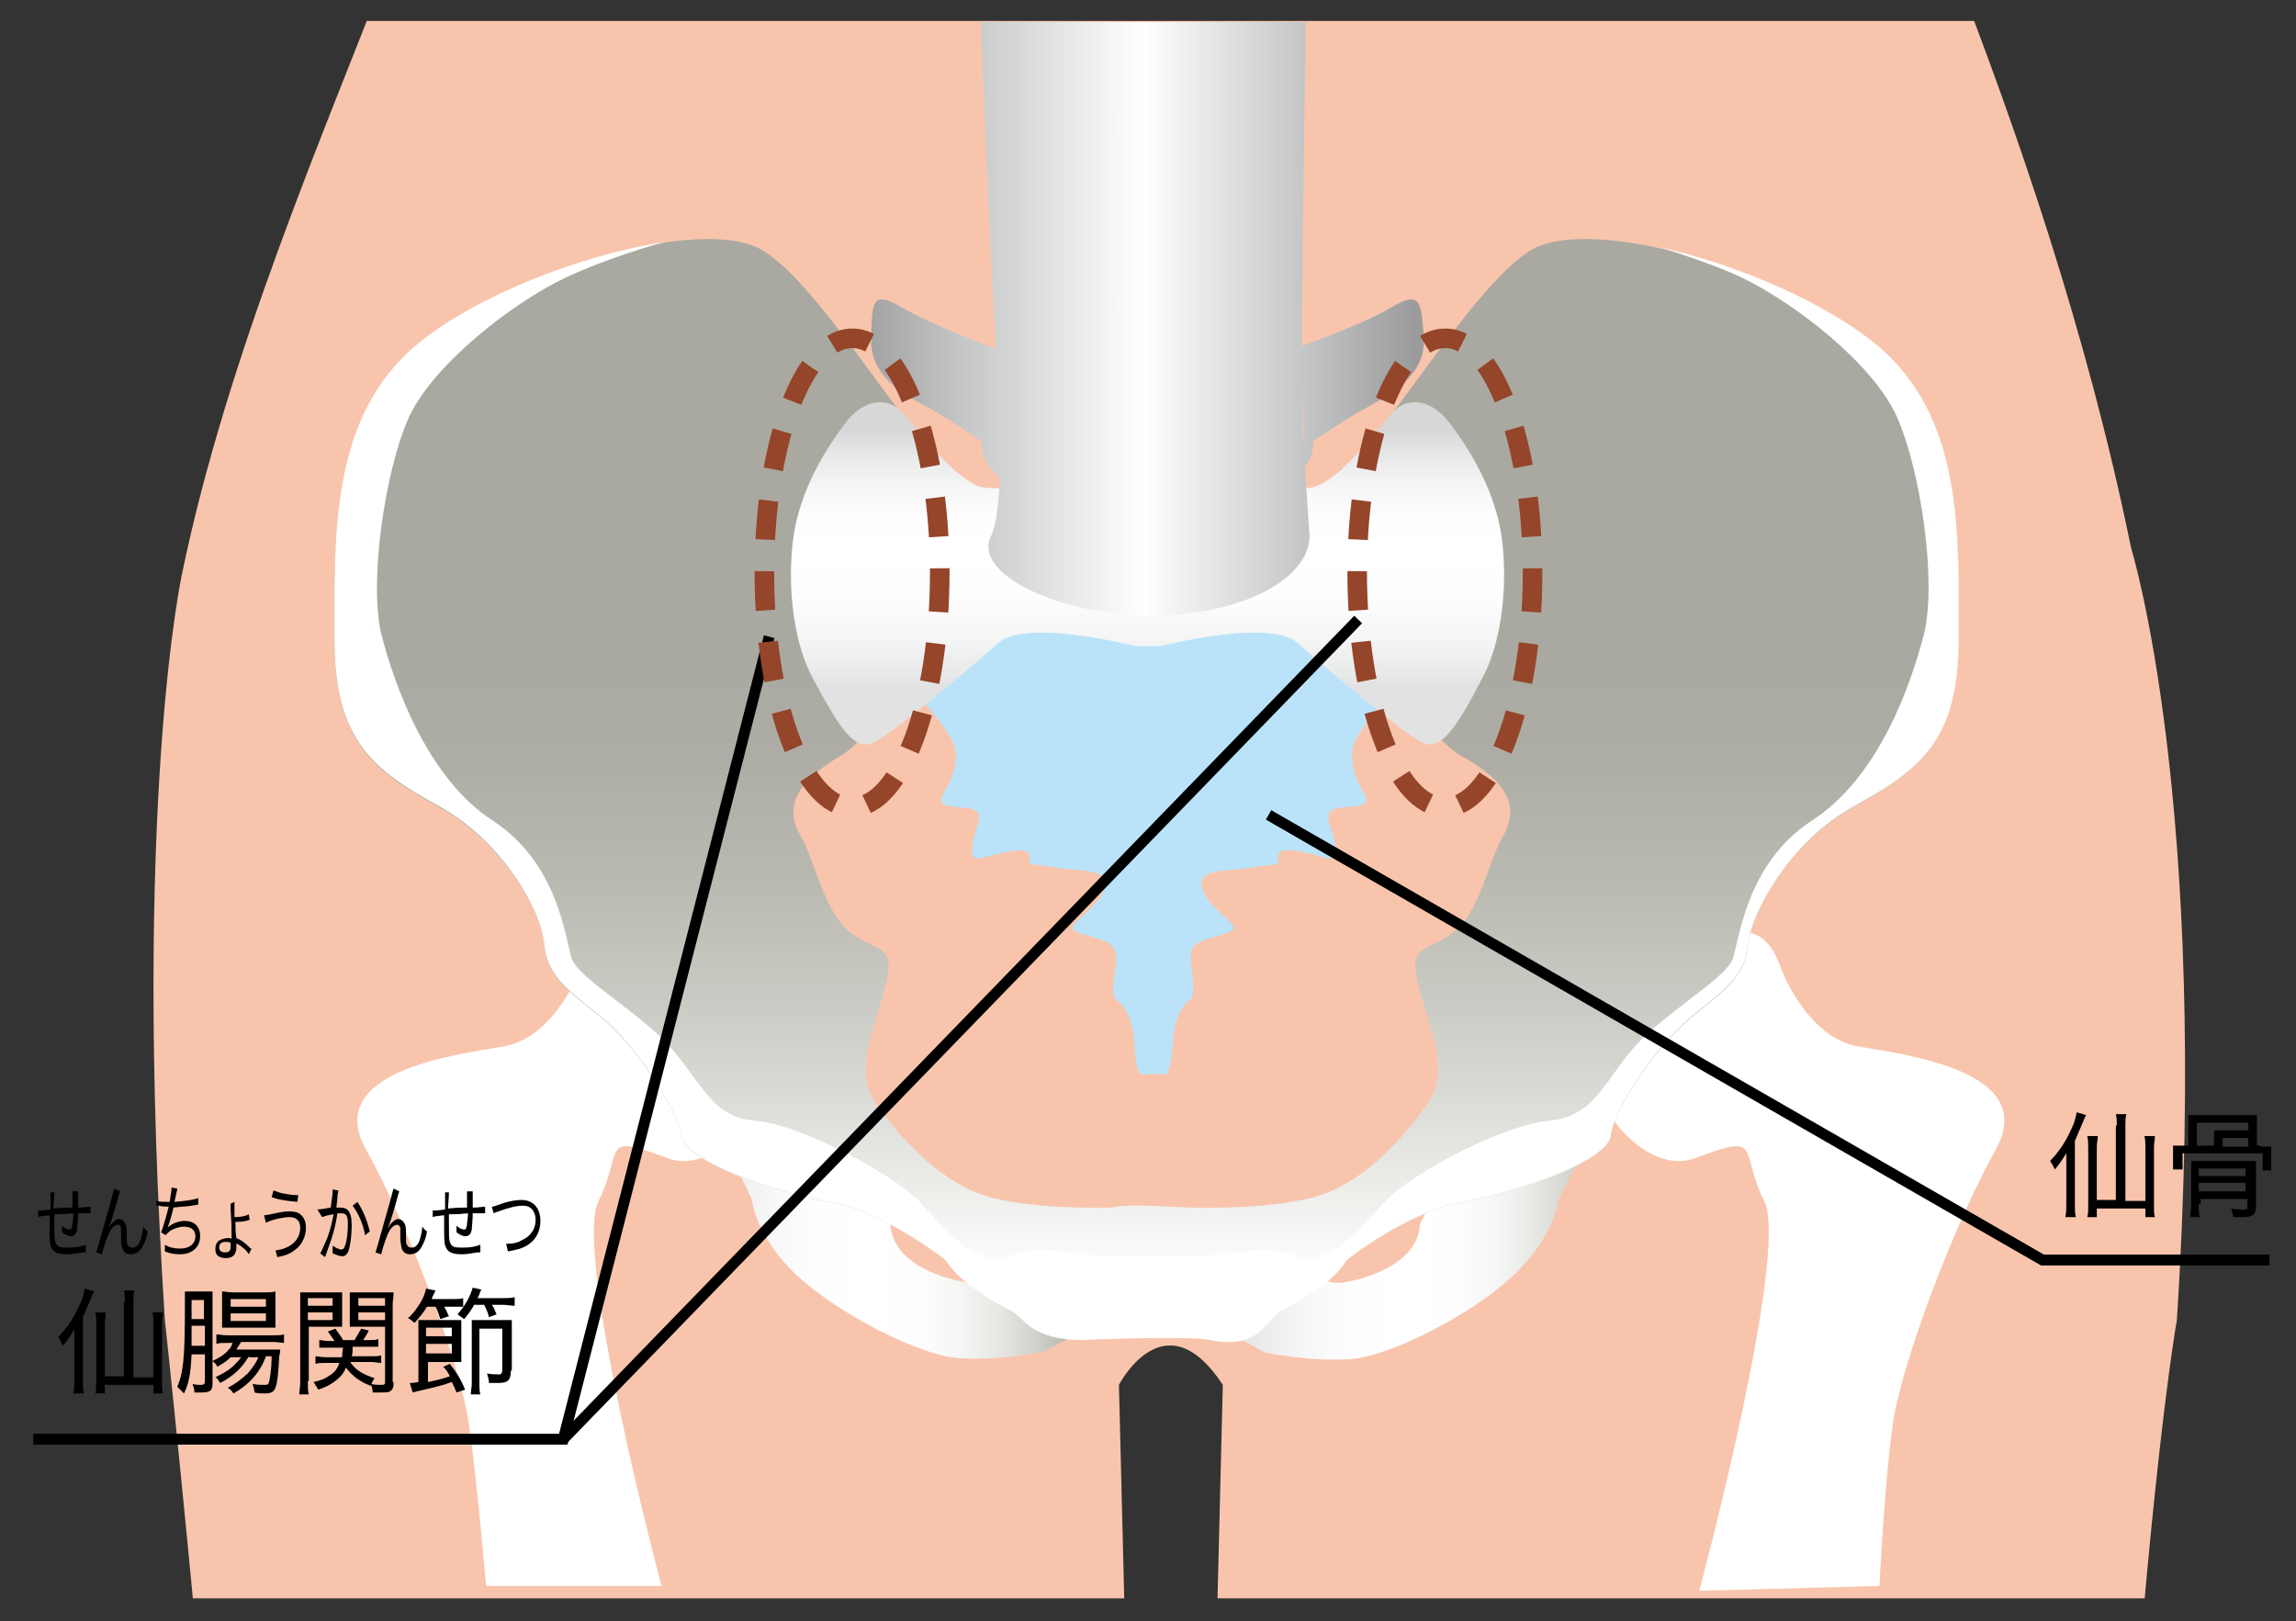<?xml version="1.0" encoding="utf-8"?>
<!-- Generator: Adobe Illustrator 24.3.0, SVG Export Plug-In . SVG Version: 6.00 Build 0)  -->
<svg version="1.1" id="レイヤー_1" xmlns="http://www.w3.org/2000/svg" xmlns:xlink="http://www.w3.org/1999/xlink" x="0px"
	 y="0px" width="240.9px" height="170.1px" viewBox="0 0 240.9 170.1" style="enable-background:new 0 0 240.9 170.1;"
	 xml:space="preserve">
<rect x="0" y="0" width="240.9" height="170.1" fill="#333333" stroke="none"/>
<style type="text/css">
	.st0{fill:none;}
	.st1{clip-path:url(#SVGID_1_);fill:#F8C5AC;}
	.st2{fill:#FFFFFF;}
	.st3{fill:#BAE3F9;}
	.st4{fill:url(#SVGID_2_);}
	.st5{fill:url(#SVGID_3_);}
	.st6{fill:url(#SVGID_4_);}
	.st7{fill:url(#SVGID_5_);}
	.st8{fill:url(#SVGID_6_);}
	.st9{fill:none;stroke:#000000;stroke-width:1.138;}
	.st10{fill:none;stroke:#95452A;stroke-width:2.054;stroke-dasharray:4.109,3.315;}
</style>
<rect x="2.2" y="20.1" class="st0" width="229.9" height="137.5"/>
<g>
	<defs>
		<rect id="SVGID_8_" x="3.7" y="2.2" width="229.9" height="165.5"/>
	</defs>
	<clipPath id="SVGID_1_">
		<use xlink:href="#SVGID_8_"  style="overflow:visible;"/>
	</clipPath>
	<path class="st1" d="M40.4-2.7c-6.2,16.1-16.6,40.1-21.3,62.9c0,0-5.3,24-1.8,78.3c0,0,2.5,23,5.7,59.2h95.7l-1.3-52.4
		c0,0,4.8-9.3,10.9,0l-1.3,52.4h95.7c2.9-43.7,5.7-59.2,5.7-59.2c3.5-54.3-4.8-81-4.8-81c-4.7-23-12.2-44.4-18.5-60.6
		c0,0-3.3-5.7-3.3-10c0-4.3-157-6.9-157-6.9S45.5-10.4,40.4-2.7z"/>
</g>
<path class="st2" d="M60.9,101.7c0,0-2.7,7.2-8.1,8.1c-5.4,0.9-18.9,2.7-14.4,10.8c4.5,8.1,9.9,22.5,10.8,28.8
	c0.9,6.3,1.8,17,1.8,17h18.4c0,0-9.3-35-6.6-40.4c2.7-5.4,0-7.2,7.2-4.5c7.2,2.7,16.2-12.6,8.1-17.1C69.9,99.9,63.6,93.6,60.9,101.7
	z"/>
<path class="st2" d="M186.9,101.7c0,0,2.7,7.2,8.1,8.1c5.4,0.9,18.9,2.7,14.4,10.8c-4.5,8.1-9.9,22.5-10.8,28.8
	c-0.9,6.3-1.4,17-1.4,17l-18.9,0.5c0,0,9.5-35.5,6.8-40.9c-2.7-5.4,0-7.2-7.2-4.5c-7.2,2.7-16.2-12.6-8.1-17.1
	C177.9,99.9,184.2,93.6,186.9,101.7z"/>
<path class="st3" d="M145.4,73.4c0,0-3.3,3.7-3.5,5.1c-0.2,1.4,0.2,3,0.9,4.2c0.7,1.2,0.9,1.6-0.5,1.9c-1.4,0.2-3.5-0.2-2.8,1.9
	c0.7,2.1,1.2,4-0.5,3.5c-1.6-0.5-4.9-1.4-4.9-0.2c0,1.2,0.2,0.7-2.6,1.2c-2.8,0.5-5.8,0-5.4,2.1c0.5,2.1,3.7,3.7,3.3,4.4
	c-0.5,0.7-4.2,0.9-4.4,2.3c-0.2,1.4,0.2,2.3,0.2,4c0,1.6-0.7,0.7-1.6,2.8c-0.9,2.1-0.2,4.2-1.2,6.1h-2.8c-0.9-1.9-0.2-3.9-1.2-6.1
	c-0.9-2.1-1.6-1.2-1.6-2.8c0-1.6,0.5-2.6,0.2-4c-0.2-1.4-4-1.6-4.4-2.3c-0.5-0.7,2.8-2.3,3.3-4.4c0.5-2.1-2.6-1.6-5.3-2.1
	c-2.8-0.5-2.6,0-2.6-1.2c0-1.2-3.3-0.2-4.9,0.2c-1.6,0.5-1.2-1.4-0.5-3.5c0.7-2.1-1.4-1.6-2.8-1.9c-1.4-0.2-1.2-0.7-0.5-1.9
	c0.7-1.2,1.2-2.8,0.9-4.2c-0.2-1.4-3.5-5.1-3.5-5.1s5.1-13.7,21.7-13C135.1,61,145.4,73.4,145.4,73.4z"/>
<linearGradient id="SVGID_2_" gradientUnits="userSpaceOnUse" x1="-977.357" y1="192.834" x2="-931.123" y2="192.834" gradientTransform="matrix(0.933 0 0 0.933 1039.026 -52.797)">
	<stop  offset="0" style="stop-color:#D7D7D8"/>
	<stop  offset="2.167701e-02" style="stop-color:#DBDCDC"/>
	<stop  offset="0.123" style="stop-color:#ECECED"/>
	<stop  offset="0.232" style="stop-color:#F7F7F8"/>
	<stop  offset="0.351" style="stop-color:#FEFEFE"/>
	<stop  offset="0.506" style="stop-color:#FFFFFF"/>
	<stop  offset="0.601" style="stop-color:#FDFDFD"/>
	<stop  offset="0.693" style="stop-color:#F6F6F5"/>
	<stop  offset="0.783" style="stop-color:#E8E8E5"/>
	<stop  offset="0.872" style="stop-color:#D4D4CF"/>
	<stop  offset="0.959" style="stop-color:#B9B9B1"/>
	<stop  offset="1" style="stop-color:#AAA9A1"/>
</linearGradient>
<path class="st4" d="M140.7,134.6c0,0,8-1,8.3-6.2l8.4-16.9l13.6,1.6c0,0-6,9.2-7.5,12.9c0,0-0.4,3.8-4.9,8
	c-4.5,4.1-12.8,8.3-16.9,8.6c-4.2,0.3-9-0.7-9-0.7c-4.2-2.3-4.8-2.5-4.8-2.5l9.2-6.9C137.1,132.4,137.8,134.7,140.7,134.6z"/>
<linearGradient id="SVGID_3_" gradientUnits="userSpaceOnUse" x1="-1037.922" y1="192.834" x2="-991.685" y2="192.834" gradientTransform="matrix(0.933 0 0 0.933 1039.026 -52.797)">
	<stop  offset="0" style="stop-color:#D7D7D8"/>
	<stop  offset="2.167701e-02" style="stop-color:#DBDCDC"/>
	<stop  offset="0.123" style="stop-color:#ECECED"/>
	<stop  offset="0.232" style="stop-color:#F7F7F8"/>
	<stop  offset="0.351" style="stop-color:#FEFEFE"/>
	<stop  offset="0.506" style="stop-color:#FFFFFF"/>
	<stop  offset="0.601" style="stop-color:#FDFDFD"/>
	<stop  offset="0.693" style="stop-color:#F6F6F5"/>
	<stop  offset="0.783" style="stop-color:#E8E8E5"/>
	<stop  offset="0.872" style="stop-color:#D4D4CF"/>
	<stop  offset="0.959" style="stop-color:#B9B9B1"/>
	<stop  offset="1" style="stop-color:#AAA9A1"/>
</linearGradient>
<path class="st5" d="M101.7,134.6c0,0-8-1-8.3-6.2L85,111.4l-13.6,1.6c0,0,6,9.2,7.5,12.9c0,0,0.3,3.8,4.8,8
	c4.5,4.1,12.8,8.3,16.9,8.6c4.2,0.3,9-0.7,9-0.7c4.1-2.3,4.8-2.5,4.8-2.5l-9.2-6.9C105.3,132.4,104.6,134.7,101.7,134.6z"/>
<linearGradient id="SVGID_4_" gradientUnits="userSpaceOnUse" x1="-985.154" y1="200.7" x2="-985.154" y2="129.476" gradientTransform="matrix(0.933 0 0 0.933 1039.026 -52.797)">
	<stop  offset="0" style="stop-color:#FFFFFF"/>
	<stop  offset="5.604327e-03" style="stop-color:#FFFFFF"/>
	<stop  offset="0.222" style="stop-color:#E3E3DF"/>
	<stop  offset="0.435" style="stop-color:#CBCBC5"/>
	<stop  offset="0.639" style="stop-color:#B9B9B1"/>
	<stop  offset="0.831" style="stop-color:#AEADA5"/>
	<stop  offset="1" style="stop-color:#AAA9A1"/>
</linearGradient>
<path class="st6" d="M196.8,36.2c-9.4-7.7-29.7-13.7-36.1-10c-6.3,3.7-16.4,21.4-20,23c0,0-6.1,8.5-18.6,8.8
	c-12.4,0.2-22.2-8.8-22.2-8.8c-3.7-1.7-13.7-19.4-20-23c-6.4-3.7-26.7,2.3-36.1,10c-9.3,7.7-8.7,20.4-8.7,31.1
	c0,10.7,4.3,13.7,11,17.4c6.7,3.7,10.7,11,11,14.4c0.3,3.3,2.3,4.7,6,7.7c3.7,3,8,9.7,8.4,12.4c0.3,2.7,10,6,15.7,7c5.7,1,12,6,12,6
	c1.7,2.7,5.7,4.7,7,5.4c1.3,0.7,2,3,7.4,3c0,0,10.8-0.5,13.4,0c5.2,1.1,6-2.3,7.3-3c1.3-0.7,5.4-2.7,7-5.4c0,0,6.3-5,12-6
	c5.7-1,15.4-4.3,15.7-7c0.3-2.7,4.7-9.3,8.4-12.4c3.7-3,5.7-4.3,6-7.7c0.3-3.3,4.4-10.7,11-14.4c6.7-3.7,11-6.7,11-17.4
	C205.5,56.6,206.2,43.9,196.8,36.2z M157.6,87.9c-1.4,2.4-2.4,8-5.2,10c-2.8,2.1-4.8,1-3.5,5.9c1.4,4.8,3.1,8.6,1,11.8
	c-2.1,3.1-6.2,8-11.1,9.7c-4.8,1.7-13.8,1.4-13.8,1.4c-1.6,0-6.4-0.5-8.3,0c0,0-9,0.3-13.8-1.4c-4.8-1.7-9-6.6-11.1-9.7
	c-2.1-3.1-0.3-6.9,1-11.8c1.4-4.8-0.7-3.8-3.5-5.9c-2.8-2.1-3.8-7.6-5.2-10c-1.4-2.4-1.7-5.2,4.1-8.6c5.9-3.5,11.7-21.3,11.7-21.3
	h39.4c0,0,8.1,17.9,14,21.3C159.4,82.7,159,85.5,157.6,87.9z"/>
<path class="st2" d="M194.5,84.6c6.7-3.7,11-6.7,11-17.4c0-10.7,0.7-23.4-8.7-31.1c-5.4-4.4-14.4-8.3-22.4-10.1
	c2.7,0.9,5.7,1.9,8.1,3c5.9,2.8,14.2,9.3,16.6,14.9c2.4,5.5,4.1,16.9,2.8,22.5c-1.4,5.5-4.8,15.2-11.8,19.7
	c-6.9,4.5-7.6,12.5-8.3,14.5c-0.7,2.1-7.6,5.9-10.7,9.7c-3.1,3.8-4.1,6.9-8.7,7.3c-4.5,0.4-14.5,5.5-17.3,8.7
	c-2.8,3.1-6.2,6.9-9.3,5.5c-3.1-1.4-6.2,0-10.4,0h-9c-4.2,0-7.3-1.4-10.4,0c-3.1,1.4-6.6-2.4-9.3-5.5c-2.8-3.1-12.8-8.3-17.3-8.7
	c-4.5-0.3-5.5-3.5-8.7-7.3c-3.1-3.8-10-7.6-10.7-9.7c-0.7-2.1-1.4-10-8.3-14.5C44.9,81.7,41.4,72,40,66.5C38.7,61,40.4,49.5,42.8,44
	c2.4-5.5,10.7-12.1,16.6-14.9c3-1.4,7-2.8,10.3-3.7c-8.6,1.3-19.7,5.6-25.9,10.7c-9.3,7.7-8.7,20.4-8.7,31.1
	c0,10.7,4.3,13.7,11,17.4c6.7,3.7,10.7,11,11,14.4c0.3,3.3,2.3,4.7,6,7.7c3.7,3,8,9.7,8.4,12.4c0.3,2.7,10,6,15.7,7c5.7,1,12,6,12,6
	c1.7,2.7,5.7,4.7,7,5.4c1.3,0.7,2,3,7.4,3c0,0,10.8-0.5,13.4,0c5.2,1.1,6-2.3,7.3-3c1.3-0.7,5.4-2.7,7-5.4c0,0,6.3-5,12-6
	c5.7-1,15.4-4.3,15.7-7c0.3-2.7,4.7-9.3,8.4-12.4c3.7-3,5.7-4.3,6-7.7C183.8,95.7,187.8,88.3,194.5,84.6z"/>
<linearGradient id="SVGID_5_" gradientUnits="userSpaceOnUse" x1="-985.147" y1="105.047" x2="-985.147" y2="133.757" gradientTransform="matrix(0.933 0 0 0.933 1039.026 -52.797)">
	<stop  offset="0" style="stop-color:#D7D7D8"/>
	<stop  offset="2.167701e-02" style="stop-color:#DBDCDC"/>
	<stop  offset="0.123" style="stop-color:#ECECED"/>
	<stop  offset="0.232" style="stop-color:#F7F7F8"/>
	<stop  offset="0.351" style="stop-color:#FEFEFE"/>
	<stop  offset="0.506" style="stop-color:#FFFFFF"/>
	<stop  offset="0.659" style="stop-color:#FDFDFD"/>
	<stop  offset="0.805" style="stop-color:#F6F6F6"/>
	<stop  offset="0.949" style="stop-color:#E8E9E9"/>
	<stop  offset="1" style="stop-color:#E2E2E3"/>
</linearGradient>
<path class="st7" d="M117.3,51.5c0,0-11-0.3-13.7-0.3c-2.7,0-7-5.7-8.7-7.7c-1.7-2-4.3-1.7-6.3,1c-2,2.7-4,6-5,10
	c-1,4-1,11.7,1.7,16.7c2.7,5,4.3,7.7,6.4,6.7c2-1,10-7.7,13-10.4c3-2.7,14.4,0.3,14.4,0.3h2.7c0,0,11.4-3,14.4-0.3
	c3,2.7,11,9.4,13,10.4c2,1,3.7-1.7,6.3-6.7c2.7-5,2.7-12.7,1.7-16.7c-1-4-3-7.3-5-10c-2-2.7-4.7-3-6.3-1c-1.7,2-6,7.7-8.7,7.7
	s-13.7,0.3-13.7,0.3H117.3z"/>
<linearGradient id="SVGID_6_" gradientUnits="userSpaceOnUse" x1="-1016.529" y1="92.437" x2="-954.487" y2="92.437" gradientTransform="matrix(0.933 0 0 0.933 1039.026 -52.797)">
	<stop  offset="0" style="stop-color:#9FA0A0"/>
	<stop  offset="0.168" style="stop-color:#C3C4C4"/>
	<stop  offset="0.506" style="stop-color:#FFFFFF"/>
	<stop  offset="0.834" style="stop-color:#BDBEBF"/>
	<stop  offset="1" style="stop-color:#9B9B9C"/>
</linearGradient>
<path class="st8" d="M145.9,32.3c-3.3,1.9-9.1,3.9-9.3,4c0-6.5,0.4-34,0.4-34h-34.1c0,0,1,25.2,1.6,34.3c-0.3-0.1-6.5-2.4-9.8-4.3
	c-3.3-2-3.2-0.5-3.3,3.3c-0.1,3.8,3.3,5.8,5.9,7.1c2.5,1.4,5.7,3.6,5.7,3.6c0,1.6,0.7,2.8,1.9,3.8c-0.1,2.8-0.4,5-0.9,6.1
	c-2.1,4.1,7.5,8.4,16.7,8.4c9.2,0,16.7-3.7,16.7-8.4l-0.5-7.2c0.6-0.7,0.9-1.6,0.9-2.7c0,0,3.1-2.2,5.7-3.6c2.5-1.4,6-3.3,5.9-7.1
	C149.1,31.8,149.2,30.3,145.9,32.3z M136.8,45.4c0,0.3,0,0.6-0.1,0.8c0-1.2-0.1-4.2-0.1-7.7C136.6,40.4,136.7,43.2,136.8,45.4z"/>
<polyline class="st9" points="133.1,85.5 214.3,132.2 238.1,132.2 "/>
<polyline class="st9" points="80.7,66.8 59.1,151 3.5,151 "/>
<g>
	<path d="M5.7,125.1c0,0.3,0,0.3-0.1,1.7c1-0.1,1-0.1,2-0.1c0-0.1,0-0.1,0-0.1c0,0,0-0.1,0-0.1c0-0.1,0-0.2,0-0.2c0-0.8,0-1,0-1.3
		h0.6c0,0.2,0,0.4,0,0.6v0.5c0,0.1,0,0.2,0,0.4v0.2c0.7,0,1.1-0.1,1.3-0.1l0,0.7c-0.2,0-0.2,0-0.4,0c-0.1,0-0.3,0-0.9,0
		c0,0.8-0.1,1.4-0.1,1.7c-0.1,0.5-0.3,0.7-0.7,0.7c-0.2,0-0.5-0.1-0.9-0.4c0-0.2,0-0.2,0-0.3c0-0.1,0-0.2,0-0.4
		c0.3,0.3,0.6,0.4,0.8,0.4c0.2,0,0.2-0.1,0.3-0.5c0-0.3,0.1-0.6,0.1-1.2c-1,0.1-1,0.1-2,0.1c0,0.1,0,0.1,0,0.1c0,0,0,0.1,0,0.1
		c0,0.2,0,0.5,0,0.6c0,1.3,0,1.8,0.1,2.1c0.1,0.3,0.2,0.4,0.4,0.5c0.2,0.1,0.6,0.1,1,0.1c0.7,0,1.3-0.1,1.8-0.3l0,0.8
		c-0.1,0-0.1,0-0.3,0c-0.7,0.1-1.1,0.2-1.6,0.2c-1,0-1.5-0.2-1.7-0.7c-0.2-0.4-0.2-0.8-0.2-2.2c0-0.5,0-0.7,0-1.2
		c-0.7,0.1-1,0.1-1.2,0.2l0-0.7c0.1,0,0.1,0,0.2,0c0.1,0,0.4,0,1.1-0.1c0-0.2,0-0.3,0-0.4c0-0.9,0-1.1,0-1.4H5.7z"/>
	<path d="M12.6,125c-0.1,0.2-0.1,0.3-0.3,1c-0.5,1.8-0.6,2-0.9,2.9l0,0c0.2-0.3,0.2-0.4,0.3-0.5c0.3-0.3,0.5-0.5,0.8-0.5
		c0.3,0,0.6,0.3,0.7,0.6c0.1,0.3,0.1,0.4,0.1,1.3c0,0.5,0,0.7,0.1,0.8c0.1,0.2,0.2,0.3,0.5,0.3c0.4,0,0.7-0.3,0.9-1
		c0.1-0.4,0.2-0.8,0.2-1.2c0.2,0.2,0.2,0.3,0.5,0.5c-0.1,0.7-0.3,1.1-0.5,1.5c-0.3,0.6-0.7,0.9-1.3,0.9c-0.5,0-0.8-0.3-0.9-0.8
		c-0.1-0.2-0.1-0.5-0.1-0.9v-0.4c0-0.4,0-0.6,0-0.7c-0.1-0.2-0.2-0.3-0.3-0.3c-0.4,0-0.8,0.4-1.1,1.2c-0.2,0.5-0.5,1.4-0.6,1.9
		l-0.6-0.2c0.1-0.3,0.1-0.3,1-3.5c0.7-2.4,0.8-3,0.9-3.2L12.6,125z"/>
	<path d="M16.4,126c0.3,0.1,0.7,0.1,1.4,0.1c0.1-0.7,0.2-1.1,0.2-1.5l0.6,0.1c0,0.1,0,0.1-0.1,0.5c-0.1,0.5-0.1,0.5-0.2,0.9
		c1.2-0.1,2-0.2,2.5-0.4l0,0.7c-0.1,0-0.1,0-0.7,0.1c-0.5,0.1-1.2,0.1-1.9,0.2c-0.2,0.9-0.4,1.5-0.6,2.1l0,0
		c0.4-0.4,1.1-0.7,1.8-0.7c1,0,1.6,0.6,1.6,1.6c0,1.2-0.9,1.9-2.1,1.9c-0.6,0-1.1-0.1-1.6-0.3c0-0.1,0-0.1,0-0.1c0-0.2,0-0.3,0-0.6
		c0.5,0.3,1,0.4,1.6,0.4c1,0,1.6-0.5,1.6-1.3c0-0.6-0.4-1-1.2-1c-0.5,0-1,0.2-1.4,0.4c-0.2,0.2-0.4,0.3-0.5,0.5l-0.5-0.3
		c0.1-0.3,0.2-0.5,0.3-0.9c0.2-0.6,0.4-1.4,0.5-1.8c-0.3,0-0.7,0-1-0.1c-0.1,0-0.1,0-0.2,0c0,0,0,0-0.1,0L16.4,126z"/>
	<path d="M24.6,126.1c0,0.2,0,0.4,0,1c0,0,0,0.1,0,0.3c0,0.1,0,0.2,0,0.3c0.6,0,1.2-0.1,1.5-0.3l0.1,0.6c-0.1,0-0.1,0-0.4,0.1
		c-0.5,0.1-0.8,0.1-1.1,0.1c0,0.5,0,1.1,0.1,1.7c0.5,0.2,0.8,0.4,1.4,1c0.1,0.1,0.1,0.1,0.2,0.1l-0.3,0.6c-0.2-0.4-0.7-0.8-1.2-1.1
		c0,0,0,0-0.1,0c0,0,0,0,0,0c0,0.1,0,0.2,0,0.3c0,0.2,0,0.4-0.1,0.6c-0.1,0.4-0.5,0.6-1,0.6c-0.4,0-0.7-0.1-0.9-0.3
		c-0.2-0.2-0.2-0.4-0.2-0.7c0-0.4,0.2-0.8,0.5-0.9c0.2-0.1,0.5-0.2,0.8-0.2c0.2,0,0.4,0,0.4,0.1c0,0,0,0,0-0.1c0,0,0,0,0-0.1
		c0-1.1,0-1.3-0.1-2.9c0-0.4,0-0.4,0-0.6L24.6,126.1z M23.7,130.3c-0.5,0-0.7,0.2-0.7,0.6c0,0.3,0.2,0.5,0.6,0.5
		c0.5,0,0.6-0.2,0.6-0.7c0-0.1,0-0.3,0-0.3C24,130.3,23.9,130.3,23.7,130.3z"/>
	<path d="M27.7,127.5c0.2,0,0.2,0,0.7-0.1c0.9-0.2,1.4-0.3,2-0.3c0.5,0,0.9,0.1,1.1,0.3c0.4,0.3,0.6,0.8,0.6,1.4
		c0,0.9-0.4,1.8-1.1,2.3c-0.5,0.4-0.9,0.6-1.9,0.8c-0.1-0.3-0.1-0.5-0.2-0.7c0.7-0.1,1.3-0.3,1.8-0.7c0.5-0.4,0.8-1,0.8-1.7
		c0-0.7-0.4-1.1-1.1-1.1c-0.7,0-2,0.3-2.5,0.6L27.7,127.5z M28.7,124.9c0.3,0.1,0.5,0.2,0.9,0.3c0.6,0.1,1.1,0.2,1.7,0.2l-0.1,0.7
		c-1.1-0.1-1.9-0.2-2.7-0.5L28.7,124.9z"/>
	<path d="M33.3,126.9c0.2,0,0.9-0.1,1.4-0.2c0.1-0.7,0.2-1.4,0.2-1.8c0,0,0-0.1,0-0.1l0.6,0.1c0,0.2-0.1,0.3-0.1,0.8
		c0,0.2-0.1,0.8-0.1,1c0.2,0,0.2,0,0.4,0c0.4,0,0.7,0.1,0.9,0.4c0.2,0.3,0.3,0.7,0.3,1.4c0,1.3-0.2,2.5-0.4,2.9
		c-0.2,0.3-0.3,0.4-0.6,0.4c-0.3,0-0.5-0.1-1-0.3c0-0.1,0-0.2,0-0.3c0-0.2,0-0.3,0-0.5c0.3,0.2,0.7,0.4,0.9,0.4
		c0.2,0,0.3-0.1,0.4-0.4c0.2-0.5,0.3-1.4,0.3-2.3c0-0.9-0.2-1.1-0.7-1.1c-0.1,0-0.2,0-0.4,0c-0.2,1.4-0.5,2.4-0.9,3.5
		c-0.1,0.2-0.2,0.6-0.4,1.1l-0.5-0.4c0.2-0.3,0.4-0.9,0.7-1.5c0.3-0.8,0.5-1.5,0.7-2.6c-0.7,0.1-0.9,0.2-1.2,0.3L33.3,126.9z
		 M37.5,126.1c0.6,0.9,1,1.9,1.3,3.1l-0.5,0.4c-0.2-1.2-0.7-2.3-1.3-3.1L37.5,126.1z"/>
	<path d="M41.9,125c-0.1,0.2-0.1,0.3-0.3,1c-0.5,1.8-0.6,2-0.9,2.9l0,0c0.2-0.3,0.2-0.4,0.3-0.5c0.3-0.3,0.5-0.5,0.8-0.5
		c0.3,0,0.6,0.3,0.7,0.6c0.1,0.3,0.1,0.4,0.1,1.3c0,0.5,0,0.7,0.1,0.8c0.1,0.2,0.2,0.3,0.5,0.3c0.4,0,0.7-0.3,0.9-1
		c0.1-0.4,0.2-0.8,0.2-1.2c0.2,0.2,0.2,0.3,0.5,0.5c-0.1,0.7-0.3,1.1-0.5,1.5c-0.3,0.6-0.7,0.9-1.3,0.9c-0.5,0-0.8-0.3-0.9-0.8
		c0-0.2-0.1-0.5-0.1-0.9v-0.4c0-0.4,0-0.6,0-0.7c-0.1-0.2-0.2-0.3-0.3-0.3c-0.4,0-0.8,0.4-1.1,1.2c-0.2,0.5-0.5,1.4-0.6,1.9
		l-0.6-0.2c0.1-0.3,0.1-0.3,1-3.5c0.7-2.4,0.8-3,0.9-3.2L41.9,125z"/>
	<path d="M47.1,125.1c0,0.3,0,0.3-0.1,1.7c1-0.1,1-0.1,2-0.1c0-0.1,0-0.1,0-0.1c0,0,0-0.1,0-0.1c0-0.1,0-0.2,0-0.2c0-0.8,0-1,0-1.3
		h0.6c0,0.2,0,0.4,0,0.6v0.5c0,0.1,0,0.2,0,0.4v0.2c0.7,0,1.1-0.1,1.3-0.1l0,0.7c-0.2,0-0.2,0-0.4,0c-0.1,0-0.3,0-0.9,0
		c0,0.8-0.1,1.4-0.1,1.7c-0.1,0.5-0.3,0.7-0.7,0.7c-0.2,0-0.5-0.1-0.9-0.4c0-0.2,0-0.2,0-0.3c0-0.1,0-0.2,0-0.4
		c0.3,0.3,0.6,0.4,0.8,0.4c0.2,0,0.2-0.1,0.3-0.5c0-0.3,0.1-0.6,0.1-1.2c-1,0.1-1,0.1-2,0.1c0,0.1,0,0.1,0,0.1c0,0,0,0.1,0,0.1
		c0,0.2,0,0.5,0,0.6c0,1.3,0,1.8,0.1,2.1c0.1,0.3,0.2,0.4,0.4,0.5c0.2,0.1,0.6,0.1,1,0.1c0.7,0,1.3-0.1,1.8-0.3l0,0.8
		c-0.1,0-0.1,0-0.3,0c-0.7,0.1-1.1,0.2-1.6,0.2c-1,0-1.5-0.2-1.7-0.7c-0.2-0.4-0.2-0.8-0.2-2.2c0-0.5,0-0.7,0-1.2
		c-0.7,0.1-1,0.1-1.2,0.2l0-0.7c0.1,0,0.1,0,0.2,0c0.1,0,0.4,0,1.1-0.1c0-0.2,0-0.3,0-0.4c0-0.9,0-1.1,0-1.4H47.1z"/>
	<path d="M51.6,126.6c0.2,0,0.2,0,1.3-0.4c0.7-0.2,1.3-0.3,1.8-0.3c1.2,0,2,0.8,2,2.2c0,1.1-0.5,2-1.3,2.5c-0.6,0.4-1.1,0.5-2.1,0.7
		c-0.1-0.3-0.1-0.5-0.2-0.8c0.7,0,1.2-0.1,1.7-0.4c0.9-0.4,1.4-1.2,1.4-2.1c0-0.9-0.5-1.5-1.3-1.5c-0.7,0-1.5,0.2-2.6,0.6
		c-0.3,0.1-0.3,0.1-0.5,0.2L51.6,126.6z"/>
</g>
<g>
	<path d="M217.7,126.3c0,0.6,0,1,0.1,1.4h-1.1c0.1-0.5,0.1-0.8,0.1-1.4v-3.8c0-0.5,0-0.7,0-1.5c-0.5,0.8-0.7,1.1-1.2,1.7
		c-0.2-0.4-0.3-0.6-0.5-0.9c0.9-0.9,1.7-2.1,2.3-3.5c0.3-0.6,0.4-1.2,0.5-1.6l1,0.3c-0.1,0.1-0.1,0.1-0.3,0.6
		c-0.3,0.7-0.6,1.4-0.9,2.1V126.3z M222.1,118.1c0-0.4,0-0.8-0.1-1.2h1.1c-0.1,0.4-0.1,0.8-0.1,1.2v7.9h2.1v-5.6
		c0-0.4,0-0.8-0.1-1.2h1.1c0,0.4-0.1,0.7-0.1,1.2v6.2c0,0.4,0,0.8,0.1,1.1h-1v-0.9h-5.1v0.9h-1c0.1-0.4,0.1-0.6,0.1-1.1v-6.2
		c0-0.4,0-0.8-0.1-1.2h1.1c0,0.4-0.1,0.7-0.1,1.1v5.6h2V118.1z"/>
	<path d="M237.2,120.3c0.5,0,0.7,0,1.1,0c0,0.3,0,0.5,0,0.9v0.7c0,0.4,0,0.6,0,0.9h-0.9V121h-8.4v1.7H228c0-0.3,0-0.5,0-0.9v-0.7
		c0-0.4,0-0.6,0-0.9c0.4,0,0.7,0,1.2,0h0.4v-2.3c0-0.4,0-0.6,0-0.9c0.4,0,0.7,0,1.2,0h4.8c0.5,0,0.8,0,1.2,0c0,0.3,0,0.5,0,0.9v2.3
		H237.2z M230.7,126.3c0,0.6,0,1.1,0.1,1.4h-1c0-0.3,0.1-0.7,0.1-1.4v-3.2c0-0.7,0-1,0-1.3c0.4,0,0.8,0,1.4,0h4.1c0.6,0,0.9,0,1.3,0
		c0,0.4,0,0.7,0,1.4v3.4c0,0.8-0.3,1.1-1.4,1.1c-0.2,0-0.6,0-1,0c0-0.3-0.1-0.5-0.2-0.9c0.4,0.1,0.9,0.1,1.2,0.1
		c0.5,0,0.5,0,0.5-0.4v-0.7h-4.9V126.3z M232.3,119.5c0-0.3,0-0.6,0-0.9c0.3,0,0.6,0,1,0h2.6v-0.8h-5.4v2.4h1.8V119.5z M235.6,123.4
		v-0.8h-4.9v0.8H235.6z M235.6,125v-0.9h-4.9v0.9H235.6z M235.9,120.3v-0.9h-2.7v0.9H235.9z"/>
</g>
<g>
	<path d="M8.7,144.8c0,0.6,0,1,0.1,1.4H7.7c0.1-0.5,0.1-0.8,0.1-1.4V141c0-0.5,0-0.7,0-1.5c-0.5,0.8-0.7,1.1-1.2,1.7
		c-0.2-0.4-0.3-0.6-0.5-0.9c0.9-0.9,1.7-2.1,2.3-3.5c0.3-0.6,0.4-1.2,0.5-1.6l1,0.3c-0.1,0.1-0.1,0.1-0.3,0.6
		c-0.3,0.7-0.6,1.4-0.9,2.1V144.8z M13.1,136.6c0-0.4,0-0.8-0.1-1.2h1.1c-0.1,0.4-0.1,0.8-0.1,1.2v7.9h2.1v-5.6c0-0.4,0-0.8-0.1-1.2
		h1.1c0,0.4-0.1,0.7-0.1,1.2v6.2c0,0.4,0,0.8,0.1,1.1h-1v-0.9h-5.1v0.9h-1c0.1-0.4,0.1-0.6,0.1-1.1v-6.2c0-0.4,0-0.8-0.1-1.2h1.1
		c0,0.4-0.1,0.7-0.1,1.1v5.6h2V136.6z"/>
	<path d="M20.1,142.1c-0.1,2.1-0.3,3.1-0.8,4.1c-0.3-0.3-0.5-0.5-0.7-0.7c0.6-1.4,0.8-2.8,0.8-8.3c0-1,0-1.3,0-1.7c0.3,0,0.6,0,1,0
		h1c0.5,0,0.7,0,0.9,0c0,0.3,0,0.5,0,1.2v8.4c0,0.8-0.2,1-1.2,1c-0.2,0-0.4,0-0.7,0c0-0.4-0.1-0.6-0.2-0.9c0.3,0.1,0.6,0.1,0.9,0.1
		c0.3,0,0.4-0.1,0.4-0.4v-2.8H20.1z M20.1,139.2c0,0.4,0,0.7,0,0.9c0,0.7,0,0.8,0,1.1h1.4v-2.1H20.1z M21.4,136.4h-1.3v2h1.3V136.4z
		 M26.1,142.3c-0.6,1.1-1.6,2.1-3,2.8c-0.2-0.3-0.3-0.5-0.5-0.6c0.8-0.4,1.2-0.6,1.8-1.1c0.4-0.4,0.7-0.7,0.9-1h-1.1
		c-0.4,0.4-0.7,0.6-1.4,1c-0.1-0.3-0.3-0.4-0.5-0.6c0.8-0.4,1.3-0.7,1.7-1.2c0.2-0.2,0.3-0.4,0.4-0.7h-0.6c-0.5,0-0.8,0-1.1,0.1V140
		c0.3,0,0.6,0.1,1.1,0.1h4.8c0.6,0,0.9,0,1.2-0.1v0.9c-0.3,0-0.6-0.1-1.2-0.1h-3.3c-0.2,0.3-0.3,0.5-0.5,0.8h3.5c0.6,0,0.9,0,1.1,0
		c0,0.2,0,0.3-0.1,0.7c-0.1,1.9-0.2,2.8-0.4,3.3c-0.2,0.5-0.5,0.6-1.2,0.6c-0.3,0-0.6,0-1-0.1c0-0.3-0.1-0.6-0.2-0.9
		c0.5,0.1,0.8,0.1,1.2,0.1c0.3,0,0.4,0,0.5-0.2c0.1-0.3,0.3-1.4,0.3-2.8h-0.6c-0.6,1.7-1.8,3-3.4,3.9c-0.2-0.3-0.3-0.4-0.6-0.6
		c0.8-0.4,1.3-0.8,2.1-1.5c0.4-0.5,0.9-1.1,1.1-1.7H26.1z M24.4,139.3c-0.5,0-0.8,0-1.1,0c0-0.3,0-0.6,0-1.1v-1.6c0-0.6,0-0.7,0-1.1
		c0.4,0,0.6,0.1,1.2,0.1h3.1c0.6,0,0.9,0,1.3-0.1c0,0.3,0,0.6,0,1.1v1.6c0,0.5,0,0.8,0,1.1c-0.3,0-0.6,0-1.1,0H24.4z M24.2,137.1
		h3.7v-0.8h-3.7V137.1z M24.2,138.6h3.7v-0.8h-3.7V138.6z"/>
	<path d="M32.3,144.9c0,0.7,0,1.1,0.1,1.4h-1c0-0.3,0.1-0.7,0.1-1.4v-8c0-0.6,0-0.9,0-1.3c0.3,0,0.7,0,1.3,0h1.9c0.6,0,0.9,0,1.2,0
		c0,0.3,0,0.7,0,1.1v1.4c0,0.5,0,0.8,0,1.1c-0.3,0-0.7,0-1.2,0h-2.3V144.9z M32.3,137h2.6v-0.8h-2.6V137z M32.3,138.5h2.6v-0.8h-2.6
		V138.5z M36.8,143c0.6,0.8,1.3,1.2,2.5,1.6c-0.2,0.3-0.3,0.5-0.4,0.8c-1.1-0.4-1.9-1-2.6-1.9c-0.2,0.5-0.5,0.9-1,1.3
		c-0.5,0.4-1,0.7-1.9,1c-0.2-0.3-0.3-0.5-0.5-0.8c0.9-0.2,1.3-0.4,1.7-0.7c0.5-0.3,0.8-0.7,1-1.3h-1.4c-0.5,0-0.8,0-1.1,0.1v-0.8
		c0.3,0,0.5,0.1,1.1,0.1h1.7c0-0.4,0-0.5,0.1-1h-1.5c-0.5,0-0.7,0-1,0v-0.8c0.3,0,0.5,0.1,1,0.1h0.6c-0.2-0.3-0.4-0.6-0.7-1l0.8-0.3
		c0.3,0.5,0.6,0.8,0.8,1.2h1.2c0.3-0.5,0.4-0.7,0.7-1.2l0.8,0.2c-0.2,0.4-0.4,0.7-0.6,1h0.6c0.5,0,0.7,0,1-0.1v0.8c-0.2,0-0.6,0-1,0
		h-1.7c0,0.5,0,0.7-0.1,1h2c0.5,0,0.8,0,1.1-0.1v0.8c-0.3,0-0.6-0.1-1.1-0.1H36.8z M41.3,145c0,0.6-0.1,0.8-0.4,1
		c-0.2,0.1-0.5,0.1-1.1,0.1c-0.2,0-0.4,0-0.7,0c0-0.4-0.1-0.6-0.2-0.9c0.5,0.1,0.7,0.1,1.1,0.1c0.4,0,0.4-0.1,0.4-0.3v-5.8h-2.5
		c-0.5,0-0.9,0-1.2,0c0-0.3,0-0.6,0-1.1v-1.4c0-0.4,0-0.8,0-1.1c0.3,0,0.6,0,1.2,0h2.1c0.6,0,0.9,0,1.3,0c0,0.5-0.1,0.8-0.1,1.3V145
		z M37.6,137h2.8v-0.8h-2.8V137z M37.6,138.5h2.8v-0.8h-2.8V138.5z"/>
	<path d="M44.8,137.1c-0.4,0.7-0.8,1.1-1.3,1.7c-0.3-0.2-0.4-0.4-0.7-0.5c0.6-0.5,0.9-1,1.3-1.6c0.3-0.5,0.5-1,0.6-1.5l1,0.2
		c-0.4,0.8-0.4,0.8-0.4,0.9h2.1c0.6,0,0.9,0,1.2-0.1v0.9c-0.4,0-0.6,0-1.1,0h-0.9c0.2,0.3,0.3,0.6,0.5,1l-0.9,0.3
		c-0.2-0.6-0.3-0.9-0.5-1.3H44.8z M47.9,146.1c-0.2-0.5-0.3-0.7-0.5-1.1c-1.1,0.4-1.6,0.5-3.3,0.9c-0.4,0.1-0.5,0.1-0.8,0.2l-0.3-1
		c0.2,0,0.5,0,0.9-0.1v-5.2c0-0.8,0-1,0-1.3c0.2,0,0.5,0,1.1,0h2.2c0.6,0,0.9,0,1.2,0c0,0.3,0,0.6,0,1.2v2c0,0.6,0,0.9,0,1.2
		c-0.3,0-0.5,0-1.1,0h-2.4v2.1c1-0.2,1.4-0.3,2.3-0.6c-0.2-0.4-0.3-0.6-0.7-1l0.7-0.3c0.7,0.9,1.1,1.5,1.6,2.7L47.9,146.1z
		 M44.7,140.2h2.7v-0.9h-2.7V140.2z M44.7,142h2.7v-1h-2.7V142z M49.7,137c-0.3,0.5-0.5,0.8-1,1.4c-0.3-0.2-0.4-0.3-0.7-0.5
		c0.8-0.9,1.3-1.8,1.6-2.8l0.9,0.2c-0.2,0.4-0.2,0.6-0.4,0.9h2.6c0.6,0,0.9,0,1.3-0.1v0.9c-0.4,0-0.8-0.1-1.3-0.1h-1.1
		c0.3,0.4,0.3,0.6,0.5,1l-0.8,0.3c-0.1-0.5-0.3-0.9-0.5-1.3H49.7z M53.6,143.8c0,1-0.3,1.3-1.3,1.3c-0.2,0-0.4,0-1,0
		c0-0.4-0.1-0.6-0.2-1c0.4,0.1,0.9,0.1,1.2,0.1c0.3,0,0.4-0.1,0.4-0.5v-4.3h-2.4v5.7c0,0.5,0,0.9,0.1,1.2h-1c0-0.4,0.1-0.7,0.1-1.2
		v-5.3c0-0.7,0-0.9,0-1.3c0.3,0,0.7,0,1.1,0h1.8c0.6,0,0.9,0,1.3,0c0,0.3,0,0.7,0,1.2V143.8z"/>
</g>
<path class="st10" d="M98.6,60.1c0,13.6-4.1,24.6-9.2,24.6c-5.1,0-9.2-11-9.2-24.6c0-13.6,4.1-24.6,9.2-24.6
	C94.5,35.4,98.6,46.5,98.6,60.1z"/>
<path class="st10" d="M160.8,60.1c0,13.6-4.1,24.6-9.2,24.6c-5.1,0-9.2-11-9.2-24.6c0-13.6,4.1-24.6,9.2-24.6
	C156.7,35.4,160.8,46.5,160.8,60.1z"/>
<line class="st9" x1="142.5" y1="65" x2="59.1" y2="151"/>
</svg>
